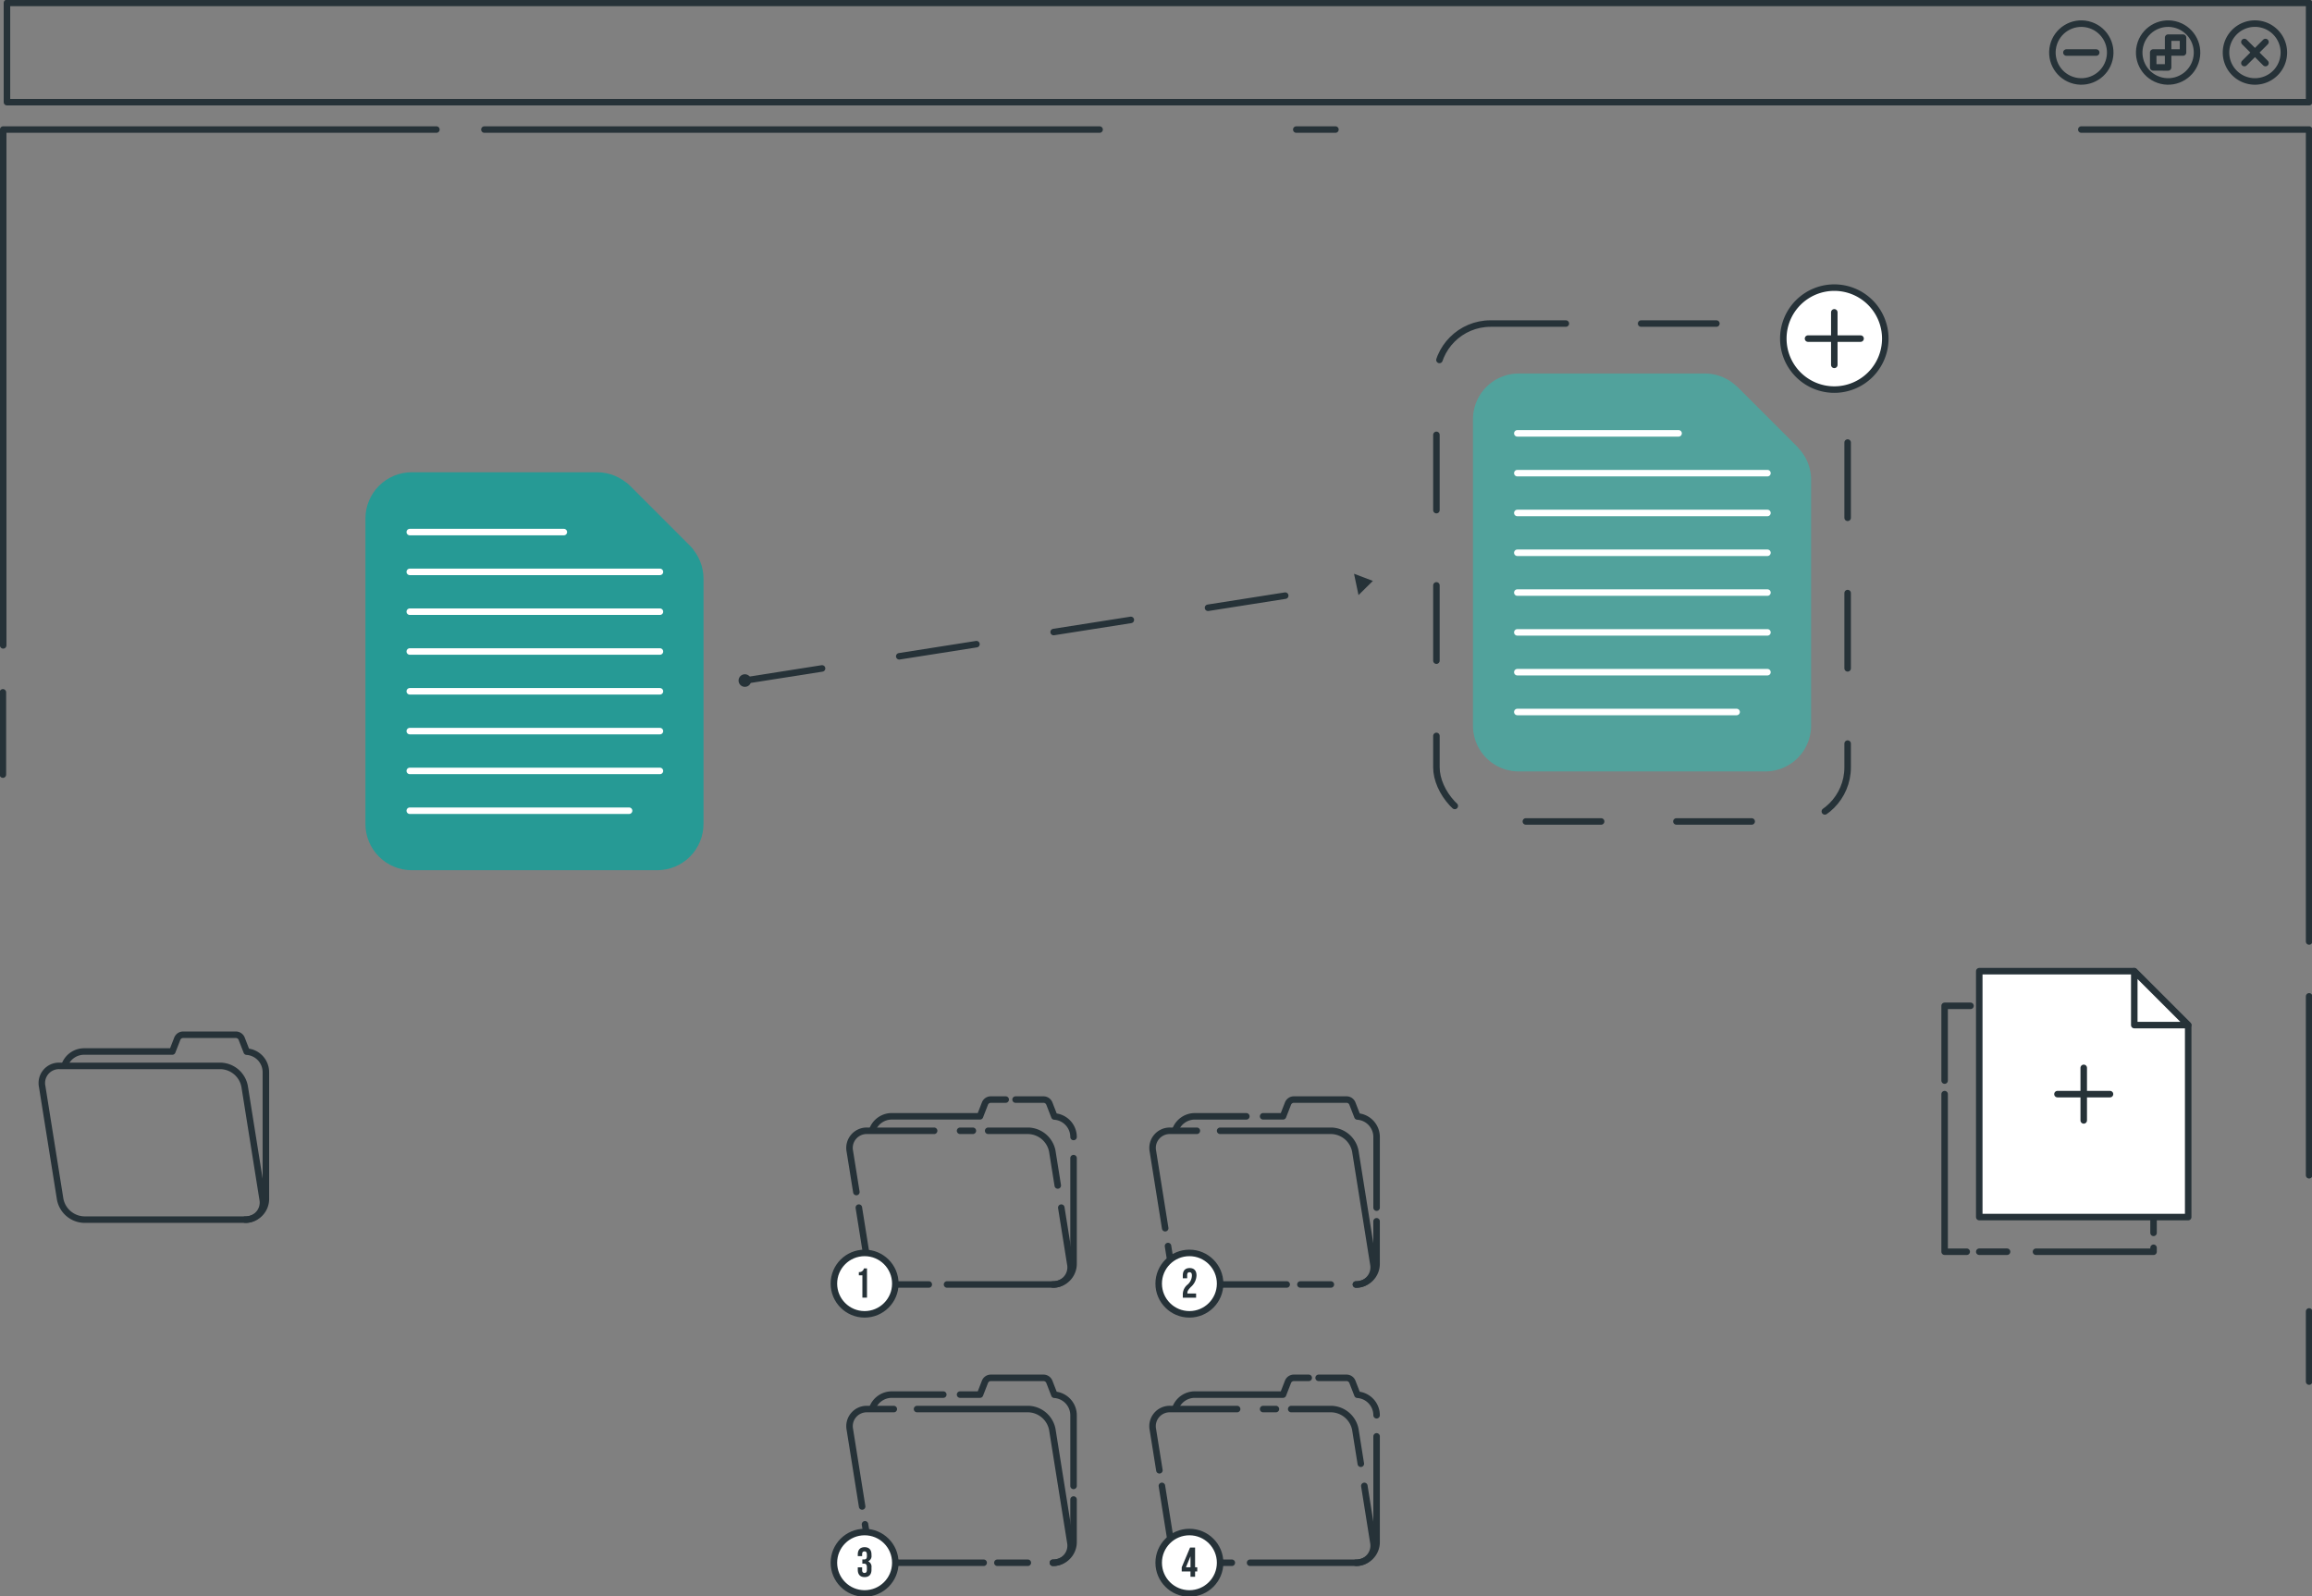 <svg id="Component_385_1" data-name="Component 385 – 1" xmlns="http://www.w3.org/2000/svg" xmlns:xlink="http://www.w3.org/1999/xlink" width="355.054" height="245.183" viewBox="0 0 355.054 245.183">
  <rect x="0" y="0" width="355.054" height="245.183" fill="#808080" stroke="none"/>
  <defs>
    <clipPath id="clip-path">
      <rect id="Rectangle_20836" data-name="Rectangle 20836" width="355.054" height="245.183" fill="none"/>
    </clipPath>
    <clipPath id="clip-path-2">
      <path id="Path_34912" data-name="Path 34912" d="M70.392,81.787A7.111,7.111,0,0,0,63.28,88.9v46.9a7.111,7.111,0,0,0,7.112,7.112h37.7A7.111,7.111,0,0,0,115.2,135.8V98.133a7.111,7.111,0,0,0-2.083-5.028L110.815,90.8l-6.927-6.927a7.113,7.113,0,0,0-5.029-2.083Z" transform="translate(-63.28 -81.787)" fill="none"/>
    </clipPath>
    <linearGradient id="linear-gradient" x1="-1.081" y1="2.825" x2="-1.064" y2="2.825" gradientUnits="objectBoundingBox">
      <stop offset="0" stop-color="#15444f"/>
      <stop offset="0.54" stop-color="#287477"/>
      <stop offset="1" stop-color="#269a95"/>
    </linearGradient>
    <clipPath id="clip-path-4">
      <path id="Path_34913" data-name="Path 34913" d="M106.72,84.582V94.3a1.077,1.077,0,0,0,1.078,1.077h9.722a1.078,1.078,0,0,0,.762-1.839l-2.551-2.551-7.171-7.171a1.05,1.05,0,0,0-.754-.317,1.077,1.077,0,0,0-1.085,1.079" transform="translate(-106.72 -83.503)" fill="none"/>
    </clipPath>
    <linearGradient id="linear-gradient-2" x1="-7.732" y1="14.406" x2="-7.66" y2="14.406" xlink:href="#linear-gradient"/>
  </defs>
  <g id="Group_28070" data-name="Group 28070">
    <g id="Group_28069" data-name="Group 28069" clip-path="url(#clip-path)">
      <rect id="Rectangle_20835" data-name="Rectangle 20835" width="353.543" height="15.248" transform="translate(1.068 0.444)" fill="none" stroke="#263238" stroke-linecap="round" stroke-linejoin="round" stroke-width="1"/>
      <path id="Path_34865" data-name="Path 34865" d="M393.049,11.672a4.442,4.442,0,1,1,0-6.282A4.442,4.442,0,0,1,393.049,11.672Z" transform="translate(-43.617 -0.463)" fill="none" stroke="#263238" stroke-linecap="round" stroke-linejoin="round" stroke-width="1"/>
      <line id="Line_90" data-name="Line 90" x1="3.236" y2="3.236" transform="translate(344.673 6.45)" fill="none" stroke="#263238" stroke-linecap="round" stroke-linejoin="round" stroke-width="1"/>
      <line id="Line_91" data-name="Line 91" x1="3.236" y1="3.236" transform="translate(344.673 6.45)" fill="none" stroke="#263238" stroke-linecap="round" stroke-linejoin="round" stroke-width="1"/>
      <circle id="Ellipse_80" data-name="Ellipse 80" cx="4.441" cy="4.441" r="4.441" transform="matrix(0.23, -0.973, 0.973, 0.23, 327.616, 11.37)" fill="none" stroke="#263238" stroke-linecap="round" stroke-linejoin="round" stroke-width="1"/>
      <path id="Path_34866" data-name="Path 34866" d="M375.149,11.094V6.517h2.289V8.8H372.86v2.289Z" transform="translate(-42.191 -0.737)" fill="none" stroke="#263238" stroke-linecap="round" stroke-linejoin="round" stroke-width="1"/>
      <circle id="Ellipse_81" data-name="Ellipse 81" cx="4.441" cy="4.441" r="4.441" transform="matrix(0.23, -0.973, 0.973, 0.23, 314.284, 11.37)" fill="none" stroke="#263238" stroke-linecap="round" stroke-linejoin="round" stroke-width="1"/>
      <line id="Line_92" data-name="Line 92" x1="4.577" transform="translate(317.338 8.068)" fill="none" stroke="#263238" stroke-linecap="round" stroke-linejoin="round" stroke-width="1"/>
      <path id="Path_34867" data-name="Path 34867" d="M.553,101.66V22.437H67.08" transform="translate(-0.063 -2.539)" fill="none" stroke="#263238" stroke-linecap="round" stroke-linejoin="round" stroke-width="1"/>
      <path id="Path_34868" data-name="Path 34868" d="M395.393,147.143V22.436H360.408" transform="translate(-40.782 -2.539)" fill="none" stroke="#263238" stroke-linecap="round" stroke-linejoin="round" stroke-width="1"/>
      <line id="Line_93" data-name="Line 93" y2="27.481" transform="translate(354.611 153.028)" fill="none" stroke="#263238" stroke-linecap="round" stroke-linejoin="round" stroke-width="1"/>
      <line id="Line_94" data-name="Line 94" y2="10.775" transform="translate(354.611 201.423)" fill="none" stroke="#263238" stroke-linecap="round" stroke-linejoin="round" stroke-width="1"/>
      <line id="Line_95" data-name="Line 95" y2="12.635" transform="translate(0.443 106.336)" fill="none" stroke="#263238" stroke-linecap="round" stroke-linejoin="round" stroke-width="1"/>
      <line id="Line_96" data-name="Line 96" x2="94.477" transform="translate(74.388 19.898)" fill="none" stroke="#263238" stroke-linecap="round" stroke-linejoin="round" stroke-width="1"/>
      <line id="Line_97" data-name="Line 97" x2="6.011" transform="translate(199.071 19.898)" fill="none" stroke="#263238" stroke-linecap="round" stroke-linejoin="round" stroke-width="1"/>
      <path id="Path_34869" data-name="Path 34869" d="M38.482,208.211H13.734a3.859,3.859,0,0,1-3.676-3.162L7.3,187.768A2.632,2.632,0,0,1,9.97,184.6H34.717a3.859,3.859,0,0,1,3.676,3.163l2.755,17.281A2.632,2.632,0,0,1,38.482,208.211Z" transform="translate(-0.822 -20.889)" fill="none" stroke="#263238" stroke-linecap="round" stroke-linejoin="round" stroke-width="1"/>
      <path id="Path_34870" data-name="Path 34870" d="M38.924,207.6a3.171,3.171,0,0,0,3.171-3.171V184.944A3.162,3.162,0,0,0,39.15,181.8l-.77-1.981a.966.966,0,0,0-.9-.616H29.388a.966.966,0,0,0-.9.616l-.762,1.958H14.177a3.173,3.173,0,0,0-3,2.154" transform="translate(-1.264 -20.277)" fill="none" stroke="#263238" stroke-linecap="round" stroke-linejoin="round" stroke-width="1"/>
      <path id="Path_34871" data-name="Path 34871" d="M211.936,269.141h-5.684a3.859,3.859,0,0,1-3.676-3.163l-1.378-8.641" transform="translate(-22.766 -29.119)" fill="none" stroke="#263238" stroke-linecap="round" stroke-linejoin="round" stroke-width="1"/>
      <path id="Path_34872" data-name="Path 34872" d="M234.016,257.338l1.378,8.641a2.632,2.632,0,0,1-2.667,3.163H216.471" transform="translate(-24.495 -29.119)" fill="none" stroke="#263238" stroke-linecap="round" stroke-linejoin="round" stroke-width="1"/>
      <path id="Path_34873" data-name="Path 34873" d="M223.592,244.029h6.177a3.86,3.86,0,0,1,3.676,3.162l.835,5.236" transform="translate(-25.3 -27.613)" fill="none" stroke="#263238" stroke-linecap="round" stroke-linejoin="round" stroke-width="1"/>
      <line id="Line_98" data-name="Line 98" x2="1.966" transform="translate(193.977 216.416)" fill="none" stroke="#263238" stroke-linecap="round" stroke-linejoin="round" stroke-width="1"/>
      <path id="Path_34874" data-name="Path 34874" d="M200.635,253.435l-1-6.243a2.633,2.633,0,0,1,2.668-3.163h10.267" transform="translate(-22.585 -27.613)" fill="none" stroke="#263238" stroke-linecap="round" stroke-linejoin="round" stroke-width="1"/>
      <path id="Path_34875" data-name="Path 34875" d="M224.009,238.622h-2.285a.967.967,0,0,0-.9.615l-.762,1.959H206.514a3.173,3.173,0,0,0-3,2.154" transform="translate(-23.028 -27.001)" fill="none" stroke="#263238" stroke-linecap="round" stroke-linejoin="round" stroke-width="1"/>
      <path id="Path_34876" data-name="Path 34876" d="M237.242,244.368a3.161,3.161,0,0,0-2.944-3.148l-.771-1.982a.967.967,0,0,0-.9-.615H228.34" transform="translate(-25.838 -27.001)" fill="none" stroke="#263238" stroke-linecap="round" stroke-linejoin="round" stroke-width="1"/>
      <path id="Path_34877" data-name="Path 34877" d="M234.8,268.171A3.171,3.171,0,0,0,237.973,265V248.764" transform="translate(-26.569 -28.149)" fill="none" stroke="#263238" stroke-linecap="round" stroke-linejoin="round" stroke-width="1"/>
      <path id="Path_34878" data-name="Path 34878" d="M149.046,258.994l-1.882-11.8a2.632,2.632,0,0,1,2.667-3.162h4.076" transform="translate(-16.648 -27.613)" fill="none" stroke="#263238" stroke-linecap="round" stroke-linejoin="round" stroke-width="1"/>
      <path id="Path_34879" data-name="Path 34879" d="M168.008,269.894H153.9a3.858,3.858,0,0,1-3.675-3.163l-.437-2.739" transform="translate(-16.949 -29.872)" fill="none" stroke="#263238" stroke-linecap="round" stroke-linejoin="round" stroke-width="1"/>
      <line id="Line_99" data-name="Line 99" x1="4.678" transform="translate(153.164 240.022)" fill="none" stroke="#263238" stroke-linecap="round" stroke-linejoin="round" stroke-width="1"/>
      <path id="Path_34880" data-name="Path 34880" d="M158.8,244.029H175.9a3.859,3.859,0,0,1,3.676,3.162l2.756,17.281a2.633,2.633,0,0,1-2.668,3.163" transform="translate(-17.969 -27.613)" fill="none" stroke="#263238" stroke-linecap="round" stroke-linejoin="round" stroke-width="1"/>
      <path id="Path_34881" data-name="Path 34881" d="M161.951,241.525h-7.913a3.173,3.173,0,0,0-3,2.154" transform="translate(-17.09 -27.329)" fill="none" stroke="#263238" stroke-linecap="round" stroke-linejoin="round" stroke-width="1"/>
      <path id="Path_34882" data-name="Path 34882" d="M183.678,255.22V244.368a3.162,3.162,0,0,0-2.945-3.148l-.77-1.981a.967.967,0,0,0-.9-.616h-8.092a.966.966,0,0,0-.9.616l-.762,1.958h-3.058" transform="translate(-18.812 -27.001)" fill="none" stroke="#263238" stroke-linecap="round" stroke-linejoin="round" stroke-width="1"/>
      <path id="Path_34883" data-name="Path 34883" d="M182.326,269.409a3.171,3.171,0,0,0,3.171-3.171V259.7" transform="translate(-20.631 -29.387)" fill="none" stroke="#263238" stroke-linecap="round" stroke-linejoin="round" stroke-width="1"/>
      <path id="Path_34884" data-name="Path 34884" d="M159.46,220.949h-5.685a3.858,3.858,0,0,1-3.675-3.162l-1.378-8.641" transform="translate(-16.828 -23.666)" fill="none" stroke="#263238" stroke-linecap="round" stroke-linejoin="round" stroke-width="1"/>
      <path id="Path_34885" data-name="Path 34885" d="M181.54,209.146l1.378,8.641a2.633,2.633,0,0,1-2.668,3.162H163.995" transform="translate(-18.557 -23.666)" fill="none" stroke="#263238" stroke-linecap="round" stroke-linejoin="round" stroke-width="1"/>
      <path id="Path_34886" data-name="Path 34886" d="M171.116,195.837h6.177A3.858,3.858,0,0,1,180.968,199l.835,5.236" transform="translate(-19.362 -22.16)" fill="none" stroke="#263238" stroke-linecap="round" stroke-linejoin="round" stroke-width="1"/>
      <line id="Line_100" data-name="Line 100" x2="1.966" transform="translate(147.439 173.677)" fill="none" stroke="#263238" stroke-linecap="round" stroke-linejoin="round" stroke-width="1"/>
      <path id="Path_34887" data-name="Path 34887" d="M148.159,205.243l-1-6.243a2.633,2.633,0,0,1,2.668-3.162H160.1" transform="translate(-16.647 -22.16)" fill="none" stroke="#263238" stroke-linecap="round" stroke-linejoin="round" stroke-width="1"/>
      <path id="Path_34888" data-name="Path 34888" d="M171.533,190.43h-2.285a.966.966,0,0,0-.9.616L167.587,193H154.038a3.173,3.173,0,0,0-3,2.154" transform="translate(-17.09 -21.548)" fill="none" stroke="#263238" stroke-linecap="round" stroke-linejoin="round" stroke-width="1"/>
      <path id="Path_34889" data-name="Path 34889" d="M184.766,196.176a3.162,3.162,0,0,0-2.945-3.148l-.77-1.981a.967.967,0,0,0-.9-.616h-4.287" transform="translate(-19.9 -21.548)" fill="none" stroke="#263238" stroke-linecap="round" stroke-linejoin="round" stroke-width="1"/>
      <path id="Path_34890" data-name="Path 34890" d="M182.326,219.979a3.171,3.171,0,0,0,3.171-3.171V200.572" transform="translate(-20.631 -22.696)" fill="none" stroke="#263238" stroke-linecap="round" stroke-linejoin="round" stroke-width="1"/>
      <path id="Path_34891" data-name="Path 34891" d="M201.522,210.8,199.64,199a2.632,2.632,0,0,1,2.667-3.162h4.076" transform="translate(-22.585 -22.16)" fill="none" stroke="#263238" stroke-linecap="round" stroke-linejoin="round" stroke-width="1"/>
      <path id="Path_34892" data-name="Path 34892" d="M220.483,221.7H206.371a3.858,3.858,0,0,1-3.675-3.162l-.437-2.739" transform="translate(-22.886 -24.419)" fill="none" stroke="#263238" stroke-linecap="round" stroke-linejoin="round" stroke-width="1"/>
      <line id="Line_101" data-name="Line 101" x1="4.678" transform="translate(199.702 197.283)" fill="none" stroke="#263238" stroke-linecap="round" stroke-linejoin="round" stroke-width="1"/>
      <path id="Path_34893" data-name="Path 34893" d="M211.281,195.837h17.094A3.859,3.859,0,0,1,232.051,199l2.756,17.281a2.633,2.633,0,0,1-2.668,3.162" transform="translate(-23.907 -22.16)" fill="none" stroke="#263238" stroke-linecap="round" stroke-linejoin="round" stroke-width="1"/>
      <path id="Path_34894" data-name="Path 34894" d="M214.426,193.333h-7.913a3.173,3.173,0,0,0-3,2.154" transform="translate(-23.028 -21.876)" fill="none" stroke="#263238" stroke-linecap="round" stroke-linejoin="round" stroke-width="1"/>
      <path id="Path_34895" data-name="Path 34895" d="M236.154,207.028V196.176a3.161,3.161,0,0,0-2.944-3.148l-.771-1.981a.966.966,0,0,0-.9-.616h-8.092a.966.966,0,0,0-.9.616L221.785,193h-3.058" transform="translate(-24.75 -21.548)" fill="none" stroke="#263238" stroke-linecap="round" stroke-linejoin="round" stroke-width="1"/>
      <path id="Path_34896" data-name="Path 34896" d="M234.8,221.217a3.171,3.171,0,0,0,3.171-3.171v-6.533" transform="translate(-26.569 -23.934)" fill="none" stroke="#263238" stroke-linecap="round" stroke-linejoin="round" stroke-width="1"/>
      <path id="Path_34897" data-name="Path 34897" d="M153.835,221.705a4.717,4.717,0,1,1-4.717-4.717,4.717,4.717,0,0,1,4.717,4.717" transform="translate(-16.34 -24.553)" fill="#fff"/>
      <circle id="Ellipse_82" data-name="Ellipse 82" cx="4.717" cy="4.717" r="4.717" transform="translate(128.062 192.435)" fill="none" stroke="#263238" stroke-linecap="round" stroke-linejoin="round" stroke-width="1"/>
      <path id="Path_34898" data-name="Path 34898" d="M148.722,220.234a.7.7,0,0,0,.776-.564h.474v4.49h-.706v-3.426h-.545Z" transform="translate(-16.828 -24.857)" fill="#263238"/>
      <path id="Path_34899" data-name="Path 34899" d="M210.077,221.705a4.717,4.717,0,1,1-4.717-4.717,4.717,4.717,0,0,1,4.717,4.717" transform="translate(-22.704 -24.553)" fill="#fff"/>
      <circle id="Ellipse_83" data-name="Ellipse 83" cx="4.717" cy="4.717" r="4.717" transform="translate(177.94 192.435)" fill="none" stroke="#263238" stroke-linecap="round" stroke-linejoin="round" stroke-width="1"/>
      <path id="Path_34900" data-name="Path 34900" d="M205.853,220.253c-.225,0-.365.122-.365.443v.482h-.668v-.436c0-.719.359-1.13,1.052-1.13s1.052.411,1.052,1.13a2.461,2.461,0,0,1-.872,1.776c-.417.449-.532.661-.532.9a.5.5,0,0,0,.006.1h1.334v.641h-2.04V223.6a1.944,1.944,0,0,1,.706-1.43,1.889,1.889,0,0,0,.693-1.4c0-.4-.141-.513-.365-.513" transform="translate(-23.176 -24.85)" fill="#263238"/>
      <path id="Path_34901" data-name="Path 34901" d="M153.835,270.045a4.717,4.717,0,1,1-4.717-4.717,4.717,4.717,0,0,1,4.717,4.717" transform="translate(-16.34 -30.023)" fill="#fff"/>
      <circle id="Ellipse_84" data-name="Ellipse 84" cx="4.717" cy="4.717" r="4.717" transform="translate(128.062 235.305)" fill="none" stroke="#263238" stroke-linecap="round" stroke-linejoin="round" stroke-width="1"/>
      <path id="Path_34902" data-name="Path 34902" d="M149.935,269.107c0-.4-.141-.513-.365-.513s-.365.122-.365.443v.288h-.667v-.243c0-.719.358-1.13,1.051-1.13s1.053.411,1.053,1.13v.115a.865.865,0,0,1-.494.917v.012a.907.907,0,0,1,.494.937v.354c0,.717-.359,1.128-1.053,1.128s-1.051-.411-1.051-1.128v-.372h.667v.417c0,.321.141.443.365.443s.365-.109.365-.506v-.353c0-.417-.141-.571-.461-.571h-.238v-.642h.275c.263,0,.424-.115.424-.474Z" transform="translate(-16.808 -30.32)" fill="#263238"/>
      <path id="Path_34903" data-name="Path 34903" d="M210.077,270.045a4.717,4.717,0,1,1-4.717-4.717,4.717,4.717,0,0,1,4.717,4.717" transform="translate(-22.704 -30.023)" fill="#fff"/>
      <circle id="Ellipse_85" data-name="Ellipse 85" cx="4.717" cy="4.717" r="4.717" transform="translate(177.94 235.305)" fill="none" stroke="#263238" stroke-linecap="round" stroke-linejoin="round" stroke-width="1"/>
      <path id="Path_34904" data-name="Path 34904" d="M204.632,271.044l1.283-3.034h.77v3.034h.333v.641h-.333v.815h-.706v-.815h-1.347Zm1.347,0v-1.661h-.013l-.686,1.661Z" transform="translate(-23.155 -30.326)" fill="#263238"/>
      <line id="Line_102" data-name="Line 102" x2="17.021" transform="translate(305.419 154.484)" fill="none" stroke="#263238" stroke-linecap="round" stroke-linejoin="round" stroke-width="1"/>
      <path id="Path_34905" data-name="Path 34905" d="M336.738,185.677V174.195h3.977" transform="translate(-38.103 -19.711)" fill="none" stroke="#263238" stroke-linecap="round" stroke-linejoin="round" stroke-width="1"/>
      <path id="Path_34906" data-name="Path 34906" d="M340.131,213.694h-3.392V189.488" transform="translate(-38.103 -21.441)" fill="none" stroke="#263238" stroke-linecap="round" stroke-linejoin="round" stroke-width="1"/>
      <line id="Line_103" data-name="Line 103" x1="4.269" transform="translate(303.956 192.252)" fill="none" stroke="#263238" stroke-linecap="round" stroke-linejoin="round" stroke-width="1"/>
      <path id="Path_34907" data-name="Path 34907" d="M370.614,216.1v.607H352.563" transform="translate(-39.894 -24.452)" fill="none" stroke="#263238" stroke-linecap="round" stroke-linejoin="round" stroke-width="1"/>
      <line id="Line_104" data-name="Line 104" y2="26.591" transform="translate(330.72 162.764)" fill="none" stroke="#263238" stroke-linecap="round" stroke-linejoin="round" stroke-width="1"/>
      <path id="Path_34908" data-name="Path 34908" d="M374.824,176.475v29.488H342.738V168.195h23.8l5.568,5.568Z" transform="translate(-38.782 -19.032)" fill="#fff"/>
      <path id="Path_34909" data-name="Path 34909" d="M374.824,176.475v29.488H342.738V168.195h23.8l5.568,5.568Z" transform="translate(-38.782 -19.032)" fill="none" stroke="#263238" stroke-linecap="round" stroke-linejoin="round" stroke-width="1"/>
      <path id="Path_34910" data-name="Path 34910" d="M377.861,176.475H369.58v-8.28l5.568,5.568Z" transform="translate(-41.819 -19.032)" fill="#fff"/>
      <path id="Path_34911" data-name="Path 34911" d="M377.861,176.475H369.58v-8.28l5.568,5.568Z" transform="translate(-41.819 -19.032)" fill="none" stroke="#263238" stroke-linecap="round" stroke-linejoin="round" stroke-width="1"/>
      <line id="Line_105" data-name="Line 105" y2="8.069" transform="translate(319.999 164.013)" fill="none" stroke="#263238" stroke-linecap="round" stroke-linejoin="round" stroke-width="1"/>
      <line id="Line_106" data-name="Line 106" x1="8.069" transform="translate(315.964 168.047)" fill="none" stroke="#263238" stroke-linecap="round" stroke-linejoin="round" stroke-width="1"/>
    </g>
  </g>
  <g id="Group_28072" data-name="Group 28072" transform="translate(56.119 72.532)">
    <g id="Group_28071" data-name="Group 28071" clip-path="url(#clip-path-2)">
      <rect id="Rectangle_20837" data-name="Rectangle 20837" width="51.925" height="61.121" transform="translate(0 0)" fill="url(#linear-gradient)"/>
    </g>
  </g>
  <g id="Group_28074" data-name="Group 28074">
    <g id="Group_28073" data-name="Group 28073" clip-path="url(#clip-path)">
      <line id="Line_107" data-name="Line 107" x2="23.657" transform="translate(62.93 81.721)" fill="none" stroke="#fff" stroke-linecap="round" stroke-linejoin="round" stroke-width="1"/>
      <line id="Line_108" data-name="Line 108" x2="38.415" transform="translate(62.93 87.835)" fill="none" stroke="#fff" stroke-linecap="round" stroke-linejoin="round" stroke-width="1"/>
      <line id="Line_109" data-name="Line 109" x2="38.415" transform="translate(62.93 93.949)" fill="none" stroke="#fff" stroke-linecap="round" stroke-linejoin="round" stroke-width="1"/>
      <line id="Line_110" data-name="Line 110" x2="38.415" transform="translate(62.93 100.063)" fill="none" stroke="#fff" stroke-linecap="round" stroke-linejoin="round" stroke-width="1"/>
      <line id="Line_111" data-name="Line 111" x2="38.415" transform="translate(62.93 106.177)" fill="none" stroke="#fff" stroke-linecap="round" stroke-linejoin="round" stroke-width="1"/>
      <line id="Line_112" data-name="Line 112" x2="38.415" transform="translate(62.93 112.291)" fill="none" stroke="#fff" stroke-linecap="round" stroke-linejoin="round" stroke-width="1"/>
      <line id="Line_113" data-name="Line 113" x2="38.415" transform="translate(62.93 118.404)" fill="none" stroke="#fff" stroke-linecap="round" stroke-linejoin="round" stroke-width="1"/>
      <line id="Line_114" data-name="Line 114" x2="33.678" transform="translate(62.93 124.518)" fill="none" stroke="#fff" stroke-linecap="round" stroke-linejoin="round" stroke-width="1"/>
    </g>
  </g>
  <g id="Group_28076" data-name="Group 28076" transform="translate(94.644 74.054)">
    <g id="Group_28075" data-name="Group 28075" clip-path="url(#clip-path-4)">
      <rect id="Rectangle_20839" data-name="Rectangle 20839" width="12.24" height="11.879" transform="translate(0 -0.001)" fill="url(#linear-gradient-2)"/>
    </g>
  </g>
  <g id="Group_28078" data-name="Group 28078">
    <g id="Group_28077" data-name="Group 28077" clip-path="url(#clip-path)">
      <path id="Path_34914" data-name="Path 34914" d="M306.991,81v37.77a7.036,7.036,0,0,1-7.037,7.036H262.1a7.035,7.035,0,0,1-7.035-7.036V71.726a7.036,7.036,0,0,1,7.035-7.037h28.574a7.036,7.036,0,0,1,4.975,2.061L302.6,73.7l2.33,2.33A7.04,7.04,0,0,1,306.991,81" transform="translate(-28.862 -7.32)" fill="#51a29c"/>
      <line id="Line_115" data-name="Line 115" x2="24.767" transform="translate(233.014 66.558)" fill="none" stroke="#fff" stroke-linecap="round" stroke-linejoin="round" stroke-width="1"/>
      <line id="Line_116" data-name="Line 116" x2="38.415" transform="translate(233.014 72.672)" fill="none" stroke="#fff" stroke-linecap="round" stroke-linejoin="round" stroke-width="1"/>
      <line id="Line_117" data-name="Line 117" x2="38.415" transform="translate(233.014 78.786)" fill="none" stroke="#fff" stroke-linecap="round" stroke-linejoin="round" stroke-width="1"/>
      <line id="Line_118" data-name="Line 118" x2="38.415" transform="translate(233.014 84.9)" fill="none" stroke="#fff" stroke-linecap="round" stroke-linejoin="round" stroke-width="1"/>
      <line id="Line_119" data-name="Line 119" x2="38.415" transform="translate(233.014 91.013)" fill="none" stroke="#fff" stroke-linecap="round" stroke-linejoin="round" stroke-width="1"/>
      <line id="Line_120" data-name="Line 120" x2="38.415" transform="translate(233.014 97.127)" fill="none" stroke="#fff" stroke-linecap="round" stroke-linejoin="round" stroke-width="1"/>
      <line id="Line_121" data-name="Line 121" x2="38.415" transform="translate(233.014 103.241)" fill="none" stroke="#fff" stroke-linecap="round" stroke-linejoin="round" stroke-width="1"/>
      <line id="Line_122" data-name="Line 122" x2="33.678" transform="translate(233.014 109.355)" fill="none" stroke="#fff" stroke-linecap="round" stroke-linejoin="round" stroke-width="1"/>
      <path id="Path_34915" data-name="Path 34915" d="M308.823,78.319h-9.04a1.277,1.277,0,0,1-1.277-1.276V68a1.277,1.277,0,0,1,2.18-.9l6.83,6.83,2.21,2.21a1.276,1.276,0,0,1-.9,2.179" transform="translate(-33.777 -7.55)" fill="#51a29c"/>
      <rect id="Rectangle_20840" data-name="Rectangle 20840" width="63.151" height="76.472" rx="8.315" transform="translate(220.591 49.695)" fill="none" stroke="#263238" stroke-linecap="round" stroke-linejoin="round" stroke-width="1" stroke-dasharray="11.56 11.56"/>
      <line id="Line_123" data-name="Line 123" y1="14.863" x2="94.565" transform="translate(114.39 89.664)" fill="none" stroke="#263238" stroke-linecap="round" stroke-linejoin="round" stroke-width="1" stroke-dasharray="12 12"/>
      <path id="Path_34916" data-name="Path 34916" d="M237.364,100.465l-2.894-1.1.689,3.28Z" transform="translate(-26.531 -11.243)" fill="#263238"/>
      <path id="Path_34917" data-name="Path 34917" d="M129.827,117.74a.965.965,0,1,1-.965-.965.965.965,0,0,1,.965.965" transform="translate(-14.472 -13.214)" fill="#263238"/>
      <path id="Path_34918" data-name="Path 34918" d="M324.467,57.643a7.83,7.83,0,1,1-7.83-7.83,7.831,7.831,0,0,1,7.83,7.83" transform="translate(-34.943 -5.637)" fill="#fff"/>
      <path id="Path_34919" data-name="Path 34919" d="M324.467,57.643a7.83,7.83,0,1,1-7.83-7.83A7.831,7.831,0,0,1,324.467,57.643Z" transform="translate(-34.943 -5.637)" fill="none" stroke="#263238" stroke-linecap="round" stroke-linejoin="round" stroke-width="1"/>
      <line id="Line_124" data-name="Line 124" y2="8.069" transform="translate(281.694 47.972)" fill="none" stroke="#263238" stroke-linecap="round" stroke-linejoin="round" stroke-width="1"/>
      <line id="Line_125" data-name="Line 125" x1="8.069" transform="translate(277.659 52.006)" fill="none" stroke="#263238" stroke-linecap="round" stroke-linejoin="round" stroke-width="1"/>
    </g>
  </g>
</svg>
